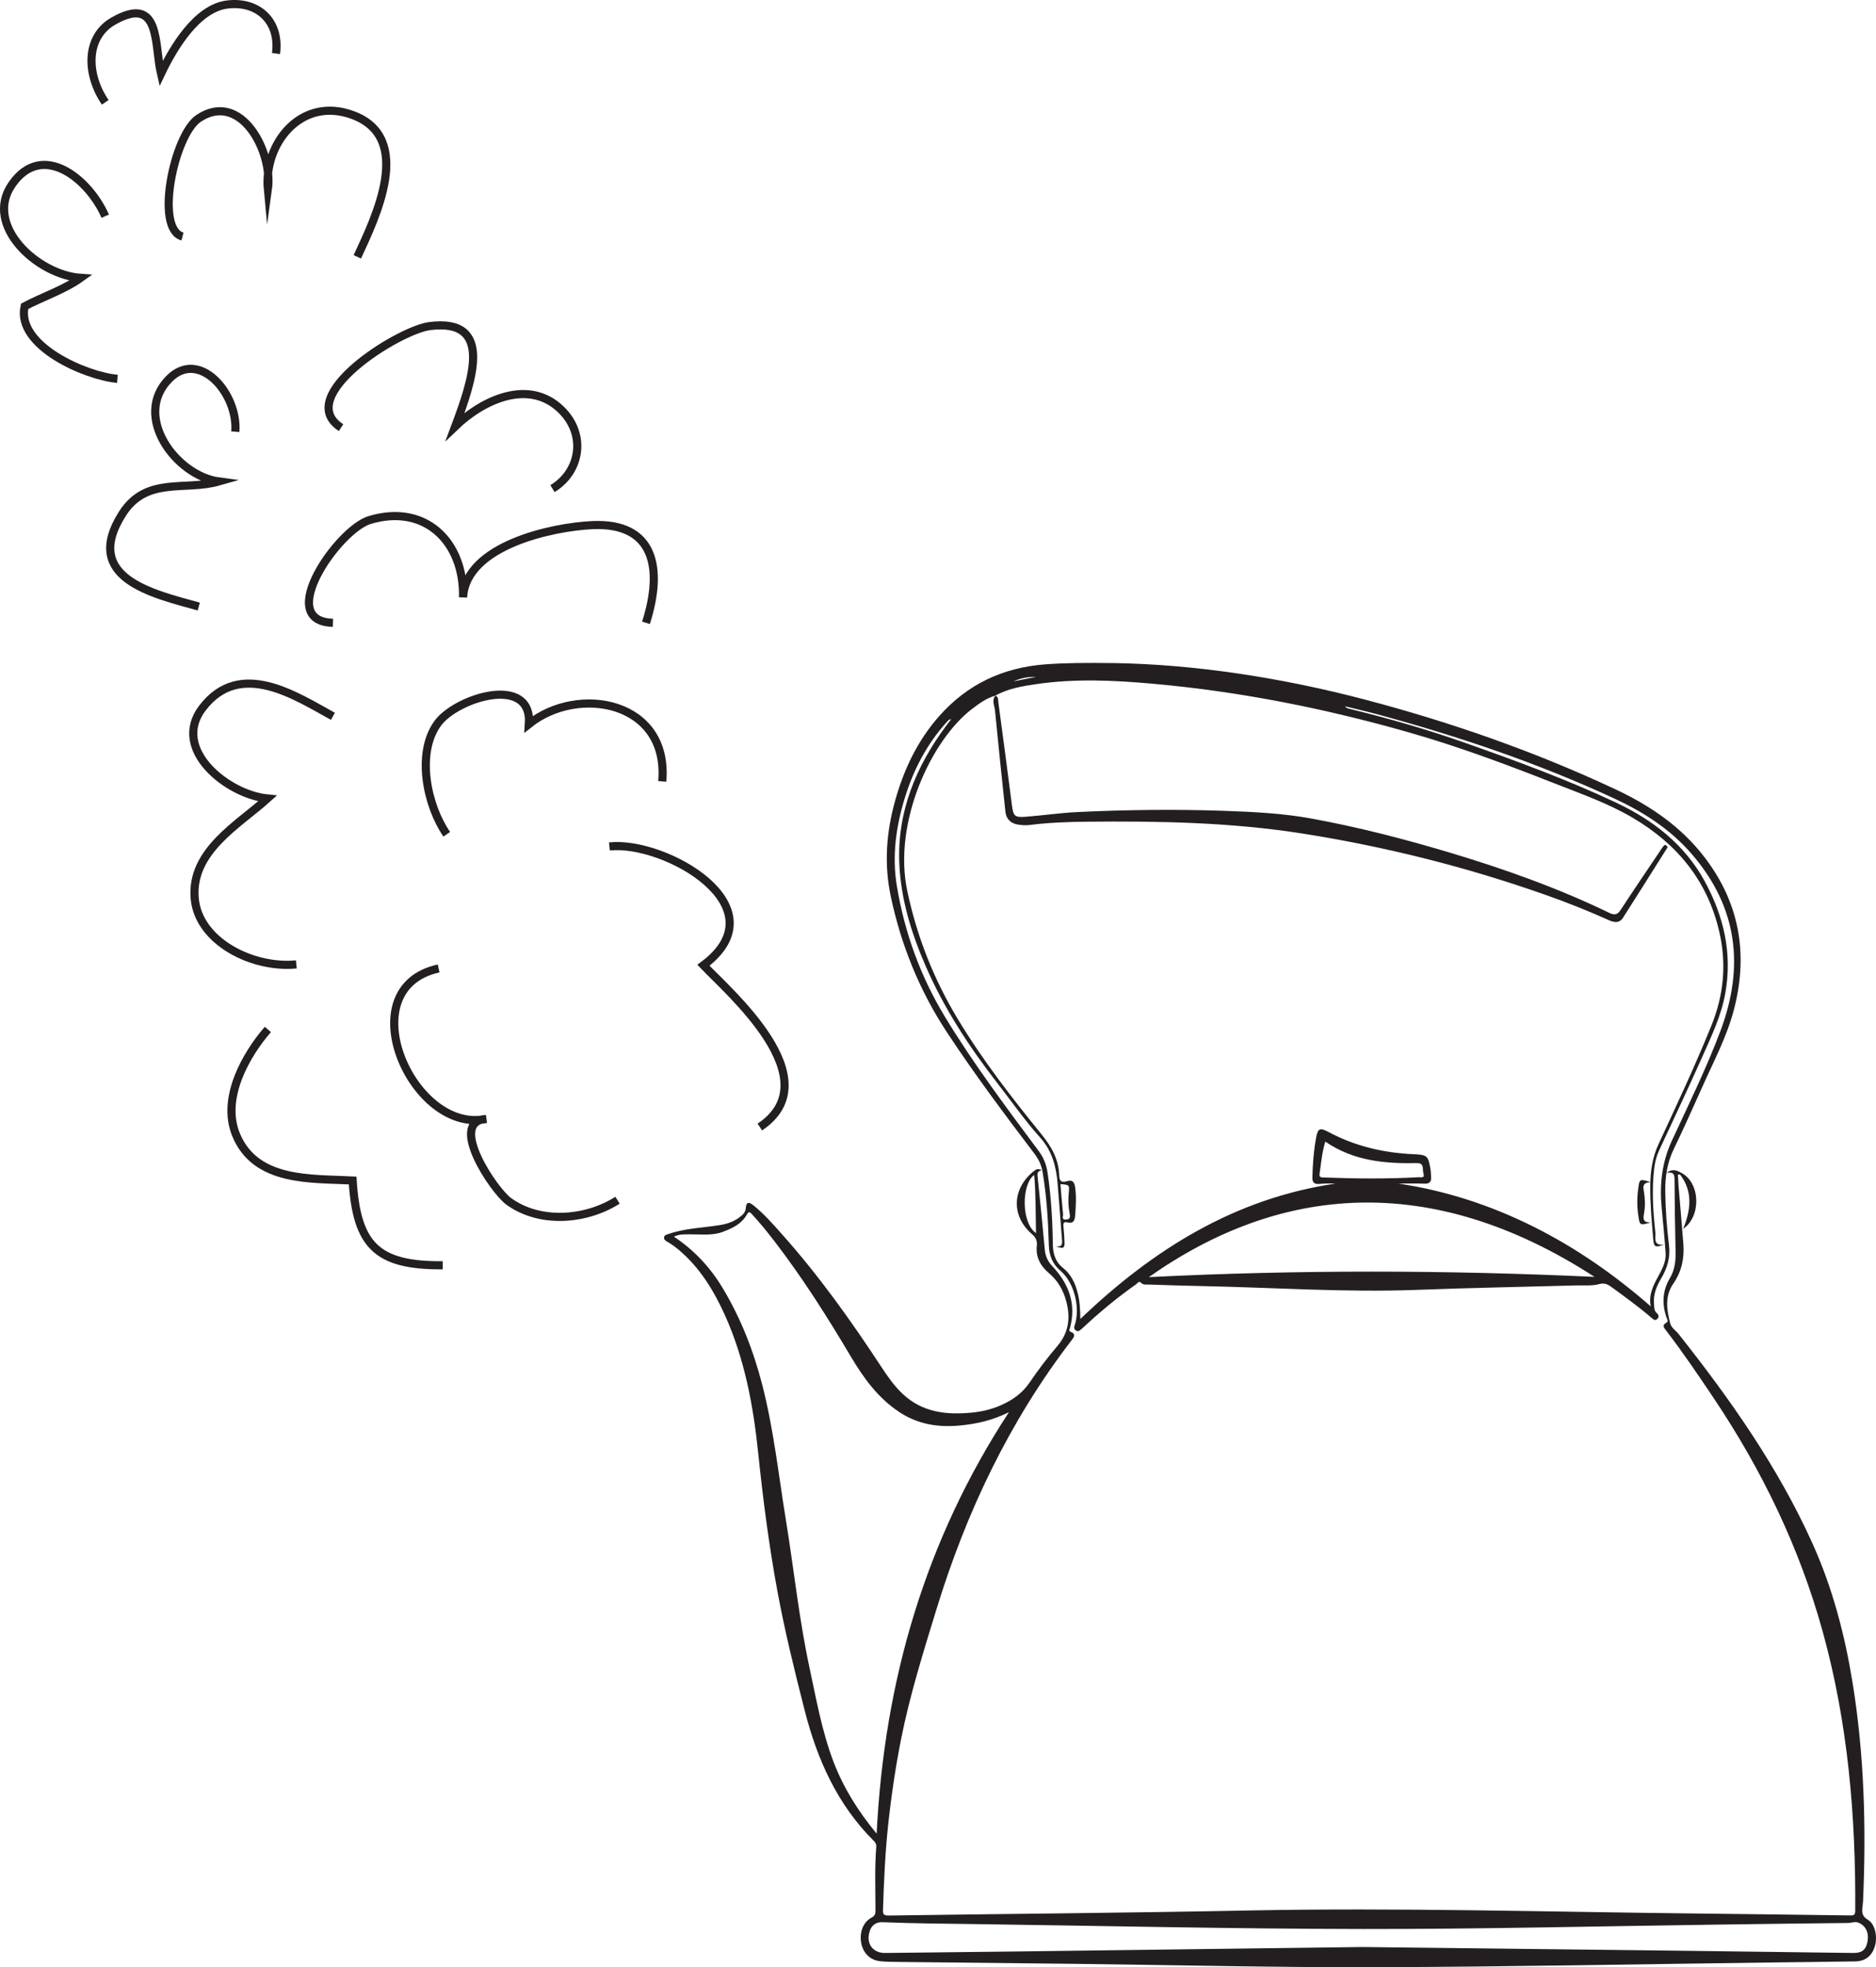 <?xml version="1.0" encoding="UTF-8"?>
<svg xmlns="http://www.w3.org/2000/svg" xmlns:xlink="http://www.w3.org/1999/xlink" width="230.701pt" height="241.894pt" viewBox="0 0 230.701 241.894" version="1.1">
<defs>
<clipPath id="clip1">
  <path d="M 81 143 L 230.699 143 L 230.699 241.895 L 81 241.895 Z M 81 143 "/>
</clipPath>
</defs>
<g id="surface1">
<g clip-path="url(#clip1)" clip-rule="nonzero">
<path style=" stroke:none;fill-rule:evenodd;fill:rgb(13.73%,12.16%,12.549%);fill-opacity:1;" d="M 127.402 151.629 C 127.355 149.211 127.383 146.855 127.18 144.473 C 125.598 145.625 125.578 150.371 127.402 151.629 M 167.527 239.41 C 180.582 239.562 192.91 239.699 205.234 239.848 C 212.801 239.941 220.359 240.047 227.926 240.141 C 229.012 240.152 229.504 239.707 229.672 238.652 C 229.84 237.59 229.395 236.754 228.539 236.418 C 228.102 236.246 227.703 236.449 227.289 236.453 C 221.879 236.504 216.469 236.582 211.059 236.656 C 196.578 236.852 182.102 237.211 167.621 237.195 C 151.715 237.176 135.812 236.809 119.906 236.59 C 116.113 236.535 112.324 236.516 108.535 236.359 C 107.855 236.328 107.25 236.621 106.977 237.387 C 106.438 238.891 107.262 240.156 108.836 240.141 C 114.246 240.086 119.656 240.027 125.066 239.957 C 139.465 239.773 153.859 239.586 167.527 239.41 M 107.805 225.473 C 108.738 206.633 113.812 189.336 124.074 173.645 C 122.074 174.648 120.004 175.121 117.848 175.301 C 115.258 175.516 112.836 175.109 110.613 173.645 C 107.992 171.918 106.207 169.457 104.656 166.848 C 101.762 161.969 98.738 157.18 95.277 152.676 C 94.391 151.523 93.48 150.391 92.492 149.324 C 92.273 149.09 92.098 148.879 91.852 149.328 C 91.215 150.488 90.094 151.016 88.922 151.461 C 87.676 151.941 86.375 151.773 85.09 151.781 C 84.367 151.789 83.625 151.699 82.875 152.062 C 85.402 153.746 87.363 155.867 88.875 158.391 C 91.133 162.145 92.691 166.18 93.773 170.418 C 95.156 175.848 95.75 181.41 96.648 186.922 C 97.633 192.988 98.266 199.113 99.562 205.133 C 100.395 208.992 101.078 212.883 102.484 216.59 C 103.699 219.781 105.477 222.645 107.805 225.473 M 128.121 143.883 C 127.582 144.012 127.555 144.266 127.594 144.621 C 127.91 147.645 128.211 150.668 128.488 153.695 C 128.562 154.484 128.863 155.113 129.41 155.691 C 131.434 157.848 132.383 160.324 131.582 163.297 C 131.547 163.438 131.363 163.637 131.668 163.762 C 132.379 164.043 132.051 164.441 131.762 164.82 C 124.113 174.797 118.816 185.941 115.148 197.922 C 113.535 203.184 111.887 208.43 110.812 213.836 C 110.129 217.289 109.613 220.77 109.234 224.273 C 108.855 227.777 108.699 231.297 108.586 234.816 C 108.566 235.348 108.652 235.547 109.262 235.539 C 124.039 235.324 138.82 235.215 153.594 234.918 C 171.82 234.555 190.031 235.086 208.25 235.285 C 214.656 235.355 221.062 235.441 227.469 235.527 C 227.895 235.531 228.145 235.539 228.148 234.961 C 228.223 223.359 227.262 211.891 224.152 200.641 C 221.301 190.328 216.723 180.859 210.797 171.996 C 208.895 169.16 206.984 166.332 204.902 163.621 C 204.652 163.293 204.328 162.969 204.91 162.648 C 205.195 162.492 205.039 162.281 204.973 162.094 C 204.359 160.383 204.414 158.746 205.367 157.137 C 205.941 156.176 206.078 155.07 206.055 153.945 C 205.988 150.984 205.941 148.023 205.926 145.062 C 205.926 144.453 205.844 144.062 204.945 144.211 C 205.727 143.625 206.301 143.961 206.82 144.246 C 209.102 145.496 209.223 149.578 206.988 151.102 C 207.938 148.754 208.199 146.504 206.602 144.418 C 206.516 144.422 206.426 144.426 206.336 144.434 C 206.367 144.922 206.387 145.41 206.426 145.898 C 206.621 148.258 206.832 150.613 207.012 152.973 C 207.145 154.715 206.797 156.363 205.793 157.809 C 204.684 159.398 204.969 161.09 205.402 162.762 C 205.527 163.25 206.102 163.621 206.449 164.062 C 212.805 172.094 218.676 180.43 222.906 189.824 C 225.375 195.309 226.871 201.051 227.828 206.957 C 229.266 215.844 229.504 224.785 229.109 233.758 C 229.098 234 229.062 234.238 229.035 234.48 C 228.961 235.129 228.973 235.633 229.703 236.059 C 230.621 236.594 230.934 238.246 230.523 239.445 C 230.141 240.559 229.336 241.16 228.156 241.18 C 224.605 241.238 221.051 241.27 217.5 241.316 C 201.457 241.52 185.418 241.84 169.375 241.891 C 157.023 241.93 144.672 241.625 132.316 241.48 C 124.941 241.395 117.566 241.324 110.191 241.242 C 109.547 241.234 108.898 241.227 108.258 241.16 C 107.031 241.039 106.164 240.195 105.914 238.949 C 105.656 237.645 106.137 236.336 107.172 235.801 C 107.586 235.586 107.66 235.344 107.66 234.938 C 107.66 232.324 107.551 229.715 107.758 227.109 C 107.781 226.816 107.688 226.594 107.48 226.387 C 102.969 221.902 100.488 216.344 98.945 210.281 C 97.707 205.414 96.5 200.539 95.59 195.598 C 94.559 189.992 93.828 184.352 93.242 178.688 C 92.637 172.816 91.562 167.035 89.098 161.609 C 87.738 158.625 86.047 155.863 83.5 153.711 C 83.027 153.309 82.527 152.949 81.988 152.645 C 81.793 152.527 81.629 152.391 81.668 152.137 C 81.707 151.879 81.906 151.844 82.121 151.766 C 84.168 151.031 86.336 150.988 88.449 150.652 C 89.336 150.516 90.184 150.25 90.906 149.707 C 91.285 149.422 91.668 149.117 91.715 148.566 C 91.766 147.848 92.039 147.723 92.605 148.172 C 93.934 149.238 95.055 150.516 96.18 151.781 C 100.68 156.832 104.605 162.32 108.309 167.965 C 109.105 169.18 109.922 170.375 110.992 171.383 C 113.445 173.703 116.43 174.004 119.574 173.691 C 120.781 173.57 121.961 173.289 123.074 172.797 C 124.5 172.172 125.715 171.324 126.621 169.992 C 127.676 168.438 128.82 166.93 130.039 165.5 C 131.457 163.832 131.652 161.996 131.117 159.996 C 130.766 158.664 130.094 157.488 129.047 156.602 C 127.961 155.68 127.348 154.613 127.504 153.16 C 127.566 152.574 127.383 152.164 126.887 151.734 C 124.281 149.477 124.469 146.031 127.242 143.922 C 127.457 143.762 127.648 143.68 128.121 143.883 "/>
</g>
<path style=" stroke:none;fill-rule:evenodd;fill:rgb(13.73%,12.16%,12.549%);fill-opacity:1;" d="M 127.41 83.227 C 126.43 83.215 125.508 83.375 124.637 83.785 C 125.559 83.598 126.484 83.414 127.41 83.227 M 130.406 145.598 C 130.512 146.836 130.598 148.066 130.73 149.289 C 130.758 149.527 130.496 150.012 131.109 149.961 C 131.719 149.91 131.582 149.477 131.52 149.129 C 131.375 148.328 131.348 147.527 131.426 146.719 C 131.523 145.695 131.527 145.695 130.406 145.598 M 162.977 140.375 C 162.559 141.766 162.461 143.074 162.27 144.371 C 162.211 144.789 162.52 144.777 162.789 144.785 C 166.68 144.934 170.57 144.969 174.461 144.754 C 174.707 144.742 175.242 144.91 175.051 144.316 C 174.891 143.832 175.203 142.996 174.262 143.016 C 170.316 143.098 166.473 142.766 162.977 140.375 M 196.086 157.008 C 175.863 143.906 157.277 145.762 141.277 157.039 C 159.543 156.125 177.809 156.16 196.086 157.008 M 122.418 85.531 C 121.305 85.84 120.398 86.516 119.504 87.199 C 114.543 90.992 109.793 101.102 111.57 109.539 C 112.762 115.184 114.836 120.43 117.805 125.34 C 120.828 130.348 124.406 134.961 128.09 139.492 C 129.289 140.969 130.195 142.555 130.254 144.496 C 130.277 145.223 130.504 145.457 131.215 145.242 C 131.918 145.027 132.137 145.379 132.223 146.059 C 132.375 147.219 132.305 148.359 132.211 149.516 C 132.156 150.176 131.93 150.473 131.27 150.309 C 130.762 150.184 130.742 150.461 130.777 150.828 C 130.828 151.418 130.883 152.008 130.902 152.598 C 130.938 153.52 130.824 153.59 129.777 153.238 C 130.754 153.414 130.625 152.801 130.586 152.289 C 130.422 150.062 130.242 147.836 130.066 145.613 C 129.902 143.508 129.41 141.551 127.941 139.91 C 126.035 137.789 124.402 135.441 122.656 133.191 C 119.176 128.711 116.098 124.004 113.832 118.789 C 112.094 114.793 110.805 110.66 110.598 106.297 C 110.293 99.871 112.613 94.266 116.391 89.188 C 116.555 88.969 116.723 88.754 116.98 88.422 C 116.762 88.496 116.703 88.5 116.672 88.531 C 116.555 88.641 116.445 88.762 116.34 88.883 C 113.973 91.531 112.367 94.598 111.312 97.977 C 110.191 101.566 109.672 105.23 110.293 108.957 C 111.242 114.684 113.195 120.066 116.211 125.039 C 119.703 130.793 123.742 136.172 127.758 141.566 C 128.344 142.352 128.672 143.195 128.816 144.141 C 129.258 147.07 129.434 150.023 129.473 152.984 C 129.488 154.133 129.758 155.137 130.723 155.906 C 131.703 156.684 132.227 157.781 132.527 158.98 C 132.785 159.992 132.844 161.023 132.852 162.188 C 141.805 153.625 151.836 147.375 164.211 145.539 C 163.555 145.512 162.91 145.52 162.27 145.578 C 161.656 145.633 161.371 145.434 161.391 144.777 C 161.434 143.133 161.547 141.5 161.852 139.883 C 162.066 138.738 162.316 138.629 163.363 139.188 C 166.625 140.934 170.129 141.758 173.801 141.922 C 175.504 142 175.625 142.082 175.914 143.766 C 175.969 144.082 175.961 144.41 175.988 144.73 C 176.043 145.371 175.75 145.574 175.121 145.547 C 174.074 145.5 173.023 145.535 171.973 145.535 C 177.785 146.402 183.293 148.199 188.543 150.816 C 193.797 153.434 198.566 156.762 203.004 160.637 C 202.719 159.234 203.289 158.113 203.898 156.988 C 204.383 156.086 204.902 155.172 204.832 154.109 C 204.703 152.262 204.523 150.414 204.348 148.566 C 204.07 145.684 204.359 142.934 205.609 140.238 C 207.672 135.785 209.84 131.367 211.57 126.77 C 214.535 118.891 213.691 111.578 208.078 105.055 C 205.449 101.996 202.145 99.867 198.52 98.188 C 189.113 93.828 179.336 90.523 169.344 87.824 C 168.031 87.469 166.707 87.168 165.387 86.844 C 165.535 87.027 165.707 87.102 165.887 87.145 C 170.766 88.328 175.582 89.719 180.309 91.391 C 186.539 93.59 192.75 95.871 198.727 98.684 C 203.273 100.828 207.18 103.848 209.648 108.383 C 211.992 112.684 213.047 117.242 212.168 122.137 C 211.676 124.891 210.473 127.395 209.352 129.918 C 207.629 133.793 205.809 137.625 204.023 141.473 C 203.703 142.164 203.523 142.887 203.43 143.641 C 203.117 146.277 203.281 148.906 203.566 151.531 C 203.637 152.188 203.23 153.195 204.633 153.047 C 203.535 153.426 203.391 153.344 203.305 152.348 C 203.117 150.152 202.914 147.957 202.941 145.746 C 202.961 143.977 203.211 142.293 203.969 140.664 C 206.203 135.84 208.465 131.035 210.461 126.105 C 211.984 122.344 212.34 118.531 211.43 114.574 C 209.98 108.293 206.246 103.773 200.773 100.551 C 197.719 98.754 194.398 97.598 191.121 96.309 C 185.273 94.008 179.391 91.809 173.344 90.082 C 162.984 87.117 152.461 85.023 141.723 84.07 C 136.969 83.648 132.215 83.426 127.469 84.117 C 125.723 84.371 123.969 84.656 122.395 85.543 Z M 137.141 81.535 C 146.824 81.703 157.492 83.285 167.984 86.055 C 178.52 88.84 188.777 92.422 198.656 97.055 C 202.949 99.066 206.785 101.676 209.688 105.504 C 213.988 111.176 215.008 117.473 213.195 124.277 C 212.32 127.559 210.719 130.551 209.348 133.633 C 208.199 136.207 207.043 138.781 205.82 141.32 C 205.023 142.969 204.762 144.699 204.785 146.488 C 204.812 148.695 204.969 150.902 205.242 153.09 C 205.434 154.625 205.027 155.957 204.262 157.234 C 203.688 158.199 203.297 159.207 203.402 160.359 C 203.438 160.754 203.398 161.168 203.75 161.473 C 203.988 161.676 204.047 161.93 203.812 162.172 C 203.551 162.441 203.336 162.254 203.121 162.07 C 201.598 160.746 199.965 159.566 198.336 158.375 C 197.832 158.012 197.422 157.688 196.652 157.898 C 195.766 158.137 194.781 158.035 193.844 158.059 C 187.305 158.242 180.762 158.355 174.227 158.605 C 165.418 158.941 156.633 158.316 147.836 158.141 C 145.656 158.098 143.477 158.023 141.297 157.953 C 140.961 157.945 140.605 158.027 140.312 157.73 C 140.043 157.457 139.887 157.797 139.719 157.914 C 137.445 159.512 135.312 161.277 133.277 163.168 C 133.121 163.312 132.961 163.461 132.793 163.59 C 132.625 163.719 132.441 163.715 132.277 163.578 C 132.094 163.426 132.051 163.262 132.141 163.012 C 132.891 160.898 132.125 157.723 130.43 156.277 C 129.418 155.418 129.016 154.379 128.98 153.102 C 128.891 150.062 128.715 147.031 128.195 144.027 C 128.051 143.176 127.672 142.469 127.16 141.793 C 123.469 136.93 119.812 132.043 116.453 126.938 C 113.07 121.801 110.805 116.207 109.539 110.211 C 108.703 106.242 108.992 102.309 110.09 98.41 C 111.168 94.578 112.836 91.07 115.484 88.07 C 118.949 84.141 123.336 82.078 128.539 81.691 C 131.012 81.504 133.488 81.496 137.141 81.535 "/>
<path style=" stroke:none;fill-rule:evenodd;fill:rgb(13.73%,12.16%,12.549%);fill-opacity:1;" d="M 122.395 85.543 C 122.812 85.68 122.734 86.074 122.773 86.359 C 123.344 90.594 123.906 94.832 124.449 99.066 C 124.609 100.297 124.766 100.527 126.035 100.438 C 128.176 100.281 130.305 99.961 132.457 99.855 C 138.48 99.566 144.508 99.492 150.535 99.703 C 154.109 99.828 157.691 100 161.219 100.641 C 167.008 101.695 172.703 103.168 178.34 104.855 C 185.035 106.863 191.609 109.207 197.91 112.25 C 198.594 112.578 198.926 112.461 199.328 111.844 C 200.867 109.477 202.461 107.148 204.035 104.805 C 204.172 104.605 204.289 104.391 204.445 104.203 C 204.566 104.059 204.668 103.773 204.941 103.973 C 205.164 104.137 204.984 104.316 204.895 104.465 C 203.129 107.262 201.371 110.059 199.59 112.848 C 199.121 113.586 198.449 113.418 197.801 113.125 C 195.277 111.992 192.707 110.969 190.102 110.051 C 180.375 106.617 170.418 104.113 160.227 102.504 C 151.395 101.105 142.5 100.949 133.586 101.039 C 131.27 101.066 128.961 101.145 126.66 101.438 C 126.148 101.504 125.637 101.469 125.133 101.383 C 124.273 101.234 123.734 100.688 123.641 99.82 C 123.199 95.676 122.762 91.531 122.363 87.383 C 122.309 86.777 121.918 86.133 122.418 85.531 C 122.418 85.531 122.395 85.543 122.395 85.543 "/>
<path style=" stroke:none;fill-rule:evenodd;fill:rgb(13.73%,12.16%,12.549%);fill-opacity:1;" d="M 203.039 150.301 C 201.641 150.715 201.656 150.695 201.469 149.465 C 201.301 148.336 201.309 147.227 201.469 146.098 C 201.633 144.949 201.621 144.934 203.008 145.363 C 201.852 145.398 202.094 146.078 202.176 146.625 C 202.301 147.457 202.332 148.277 202.191 149.109 C 202.098 149.676 201.891 150.379 203.039 150.301 "/>
<path style="fill:none;stroke-width:1;stroke-linecap:butt;stroke-linejoin:miter;stroke:rgb(13.73%,12.16%,12.549%);stroke-opacity:1;stroke-miterlimit:10;" d="M -0.001 -0 C -3.872 -2.465 -9.524 -2.938 -13.387 -0.137 C -15.235 1.207 -20.915 9.691 -16.153 9.996 C -25.192 8.07 -33.157 26.062 -22.001 28.5 " transform="matrix(1,0,0,-1,75.942,147.582)"/>
<path style="fill:none;stroke-width:1;stroke-linecap:butt;stroke-linejoin:miter;stroke:rgb(13.73%,12.16%,12.549%);stroke-opacity:1;stroke-miterlimit:10;" d="M -0.001 -0 C 8.745 5.863 -3.837 16.625 -6.938 19.891 C 2.695 27.078 -11.653 35.246 -18.501 34.5 " transform="matrix(1,0,0,-1,93.442,138.582)"/>
<path style="fill:none;stroke-width:1;stroke-linecap:butt;stroke-linejoin:miter;stroke:rgb(13.73%,12.16%,12.549%);stroke-opacity:1;stroke-miterlimit:10;" d="M -0.001 -0 C -2.391 3.441 -3.809 9.883 -1.137 13.609 C 1.136 16.781 10.523 19.723 10.101 13.551 C 16.187 18.41 27.355 16.367 26.499 6.5 " transform="matrix(1,0,0,-1,54.942,102.582)"/>
<path style="fill:none;stroke-width:1;stroke-linecap:butt;stroke-linejoin:miter;stroke:rgb(13.73%,12.16%,12.549%);stroke-opacity:1;stroke-miterlimit:10;" d="M -0.001 -0 C -4.505 2.469 -11.43 7.113 -16.063 1 C -19.922 -4.102 -12.895 -9.645 -8.044 -10.102 C -11.645 -13.34 -17.501 -16.578 -16.997 -22.387 C -16.536 -27.727 -9.801 -31.039 -4.501 -30.5 " transform="matrix(1,0,0,-1,40.942,88.082)"/>
<path style="fill:none;stroke-width:1;stroke-linecap:butt;stroke-linejoin:miter;stroke:rgb(13.73%,12.16%,12.549%);stroke-opacity:1;stroke-miterlimit:10;" d="M -0.001 -0 C -2.696 -3.106 -5.731 -8.418 -3.938 -12.887 C -1.551 -18.824 5.367 -18.313 10.425 -18.574 C 10.925 -26.516 13.359 -29.063 21.499 -29 " transform="matrix(1,0,0,-1,32.942,126.582)"/>
<path style="fill:none;stroke-width:1;stroke-linecap:butt;stroke-linejoin:miter;stroke:rgb(13.73%,12.16%,12.549%);stroke-opacity:1;stroke-miterlimit:10;" d="M -0.001 -0 C -7.227 0.184 0.64 11.461 4.511 12.637 C 11.32 14.699 16.148 9.988 16.003 3.125 C 16.347 9.504 26.956 11.785 31.902 12.012 C 39.48 12.359 40.656 6.789 38.499 -0 " transform="matrix(1,0,0,-1,40.942,76.582)"/>
<path style="fill:none;stroke-width:1;stroke-linecap:butt;stroke-linejoin:miter;stroke:rgb(13.73%,12.16%,12.549%);stroke-opacity:1;stroke-miterlimit:10;" d="M -0.001 -0 C 0.355 4.687 -4.434 10.219 -8.126 6.512 C -12.723 1.895 -7.27 -5.426 -2.028 -6.121 C -6.208 -7.32 -10.946 -5.457 -13.887 -10.086 C -18.922 -18.004 -10.126 -19.938 -4.501 -21.5 " transform="matrix(1,0,0,-1,28.942,53.082)"/>
<path style="fill:none;stroke-width:1;stroke-linecap:butt;stroke-linejoin:miter;stroke:rgb(13.73%,12.16%,12.549%);stroke-opacity:1;stroke-miterlimit:10;" d="M -0.001 -0 C -5.954 3.852 7.089 11.996 10.898 12.484 C 18.839 13.5 16.148 5.797 14.038 0.152 C 17.425 3.398 23.078 6.086 27.062 2.207 C 30.203 -0.852 29.445 -5.41 25.999 -7.5 " transform="matrix(1,0,0,-1,41.942,52.582)"/>
<path style="fill:none;stroke-width:1;stroke-linecap:butt;stroke-linejoin:miter;stroke:rgb(13.73%,12.16%,12.549%);stroke-opacity:1;stroke-miterlimit:10;" d="M -0.001 -0 C -3.458 0.922 -1.036 12.504 1.976 14.523 C 7.136 17.98 11.16 10.496 10.499 5.762 C 9.96 11.469 14.64 17.32 20.999 14.914 C 28.48 12.078 23.769 2.387 21.499 -2.5 " transform="matrix(1,0,0,-1,22.442,29.082)"/>
<path style="fill:none;stroke-width:1;stroke-linecap:butt;stroke-linejoin:miter;stroke:rgb(13.73%,12.16%,12.549%);stroke-opacity:1;stroke-miterlimit:10;" d="M -0.001 -0 C -2.028 4.621 -7.778 9.277 -11.485 3.875 C -14.95 -1.176 -8.297 -7.234 -3.016 -7.586 C -5.051 -9.047 -7.797 -9.949 -9.915 -11.086 C -10.981 -15.98 -2.305 -19.68 1.499 -20 " transform="matrix(1,0,0,-1,12.942,26.582)"/>
<path style="fill:none;stroke-width:1;stroke-linecap:butt;stroke-linejoin:miter;stroke:rgb(13.73%,12.16%,12.549%);stroke-opacity:1;stroke-miterlimit:10;" d="M -0.001 -0 C -2.34 3.414 -2.465 8.023 1.011 9.996 C 6.863 13.324 6.019 7.066 6.855 3.516 C 8.351 6.664 11.242 11.559 15.003 12.027 C 18.781 12.496 21.523 9.965 20.999 6 " transform="matrix(1,0,0,-1,12.942,12.582)"/>
</g>
</svg>
